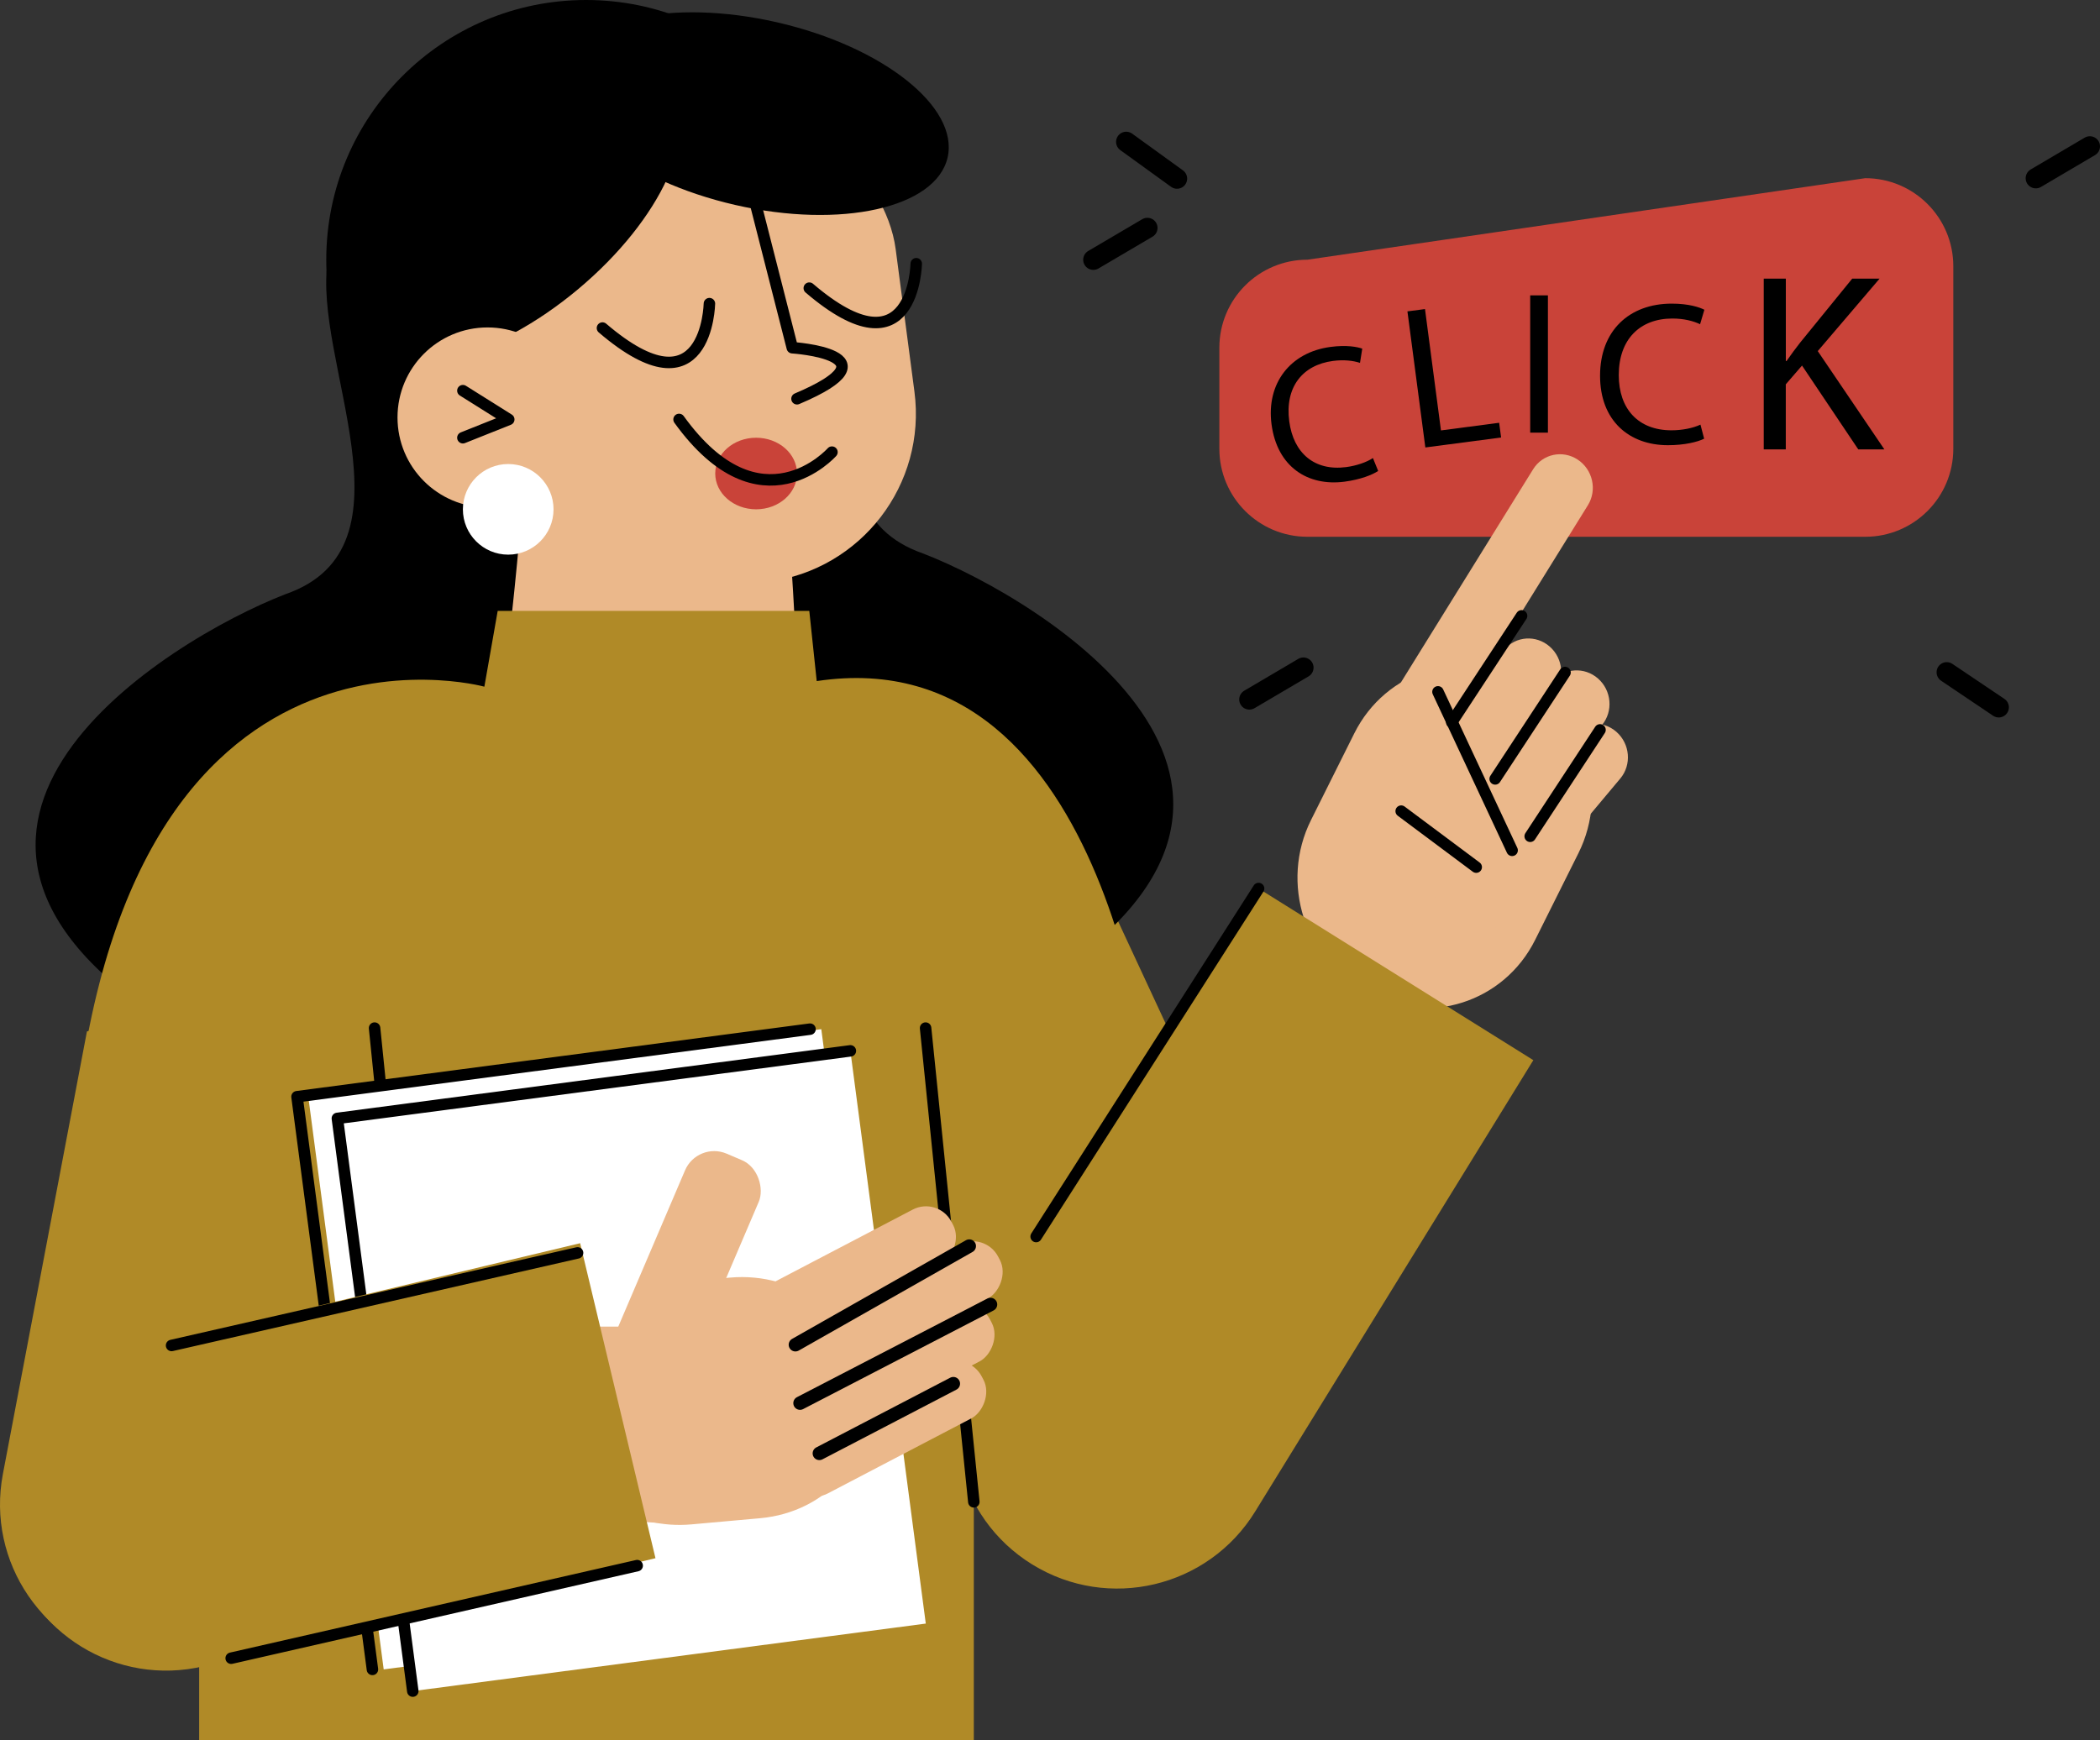<?xml version="1.0" encoding="UTF-8"?> <svg xmlns="http://www.w3.org/2000/svg" id="Layer_2" viewBox="0 0 548.58 454.76"><rect x="0" y="0" width="548.58" height="454.76" fill="#333333" stroke="none"/><defs><style>.cls-1{stroke-width:3.51px;}.cls-1,.cls-2,.cls-3{fill:none;stroke:#000;stroke-linecap:round;stroke-linejoin:round;}.cls-2{stroke-width:5.3px;}.cls-4{fill:#b08a27;}.cls-3{stroke-width:3px;}.cls-5{fill:#fff;}.cls-6{fill:#c94339;}.cls-7{fill:#ebb88b;}</style></defs><g id="illustrations"><path class="cls-6" d="M487.25,140.26h-145.71c-12.71,0-23.01-10.3-23.01-23.01v-26.38c0-12.71,10.3-23.01,23.01-23.01l145.71-21.3c12.71,0,23.01,10.3,23.01,23.01v47.68c0,12.71-10.3,23.01-23.01,23.01Z"></path><path class="cls-7" d="M356.95,259.58h0c-16.17-8.65-22.65-28.92-14.48-45.29l11.32-22.68c8.17-16.37,27.9-22.63,44.07-13.98h0c16.17,8.65,22.65,28.92,14.48,45.29l-11.32,22.68c-8.17,16.37-27.9,22.63-44.07,13.98Z"></path><path class="cls-7" d="M363.32,198.81h0c-3.95-2.6-5.15-7.94-2.67-11.93l39.85-64.27c2.47-3.99,7.68-5.12,11.63-2.52h0c3.95,2.6,5.15,7.94,2.67,11.93l-39.85,64.27c-2.47,3.99-7.68,5.12-11.63,2.52Z"></path><path class="cls-7" d="M345.6,239.71h0c-3.56-3.13-4.02-8.58-1.02-12.17l48.37-57.76c3-3.59,8.33-3.95,11.89-.82h0c3.56,3.13,4.02,8.58,1.02,12.17l-48.37,57.76c-3,3.59-8.33,3.95-11.89.82Z"></path><path class="cls-7" d="M358.21,248.05h0c-3.56-3.13-4.02-8.58-1.02-12.17l48.37-57.76c3-3.59,8.33-3.95,11.89-.82h0c3.56,3.13,4.02,8.58,1.02,12.17l-48.37,57.76c-3,3.59-8.33,3.95-11.89.82Z"></path><path class="cls-7" d="M363.02,261.99h0c-3.56-3.13-4.02-8.58-1.02-12.17l48.37-57.76c3-3.59,8.33-3.95,11.89-.82h0c3.56,3.13,4.02,8.58,1.02,12.17l-48.37,57.76c-3,3.59-8.33,3.95-11.89.82Z"></path><path class="cls-4" d="M255.83,350.57l72.95-118.4,71.77,44.85-72.67,117.95c-12.26,19.9-38.33,26.09-58.22,13.83-19.9-12.26-26.09-38.33-13.83-58.22Z"></path><rect class="cls-4" x="52.03" y="266.89" width="202.36" height="187.87" transform="translate(306.42 721.65) rotate(-180)"></rect><path class="cls-4" d="M254.39,360.44l-66.69-143.48,93.81,1.04,49.63,106.77c9.85,21.19.66,46.36-20.54,56.21h0c-21.19,9.85-46.36.66-56.21-20.54Z"></path><path d="M85.68,67.87c-4.38,26,24.49,75.09-11.14,87.4-31.33,12.17-109.91,60.84-31.46,111.62.69-1.38,126.02-36.93,126.02-36.93-19.45-69.82,11.17-145.14-83.43-162.09Z"></path><path d="M230.11,57.27c4.38,26-24.49,75.09,11.14,87.4,31.33,12.17,109.91,60.84,31.46,111.62-.69-1.38-126.02-36.93-126.02-36.93,19.45-69.82-11.17-145.14,83.43-162.09Z"></path><circle cx="153.1" cy="67.87" r="67.87"></circle><rect class="cls-7" x="128.92" y="27.73" width="107.98" height="126.08" rx="44.27" ry="44.27" transform="translate(376.09 156.88) rotate(172.5)"></rect><path class="cls-7" d="M138.57,104.2s-3.21,50.25-8.55,85.53c0,3.21,53.45,135.77,78.04-11.76,1.07,0-4.28-73.77-4.28-73.77h-65.21Z"></path><path class="cls-3" d="M185.32,79.34s-.56,29.82-27.94,6.38"></path><path class="cls-3" d="M239.35,68.91s-.56,29.82-27.94,6.38"></path><path class="cls-3" d="M193.55,38.25l13.42,52.61s28.38,1.84,1.23,13.34"></path><ellipse class="cls-6" cx="197.52" cy="123.73" rx="10.68" ry="9.35"></ellipse><path class="cls-3" d="M217.33,118.14s-18.6,21.04-39.94-8.54"></path><ellipse cx="197.52" cy="29.69" rx="24.48" ry="51.31" transform="translate(124.49 215.6) rotate(-77.1)"></ellipse><ellipse cx="135.31" cy="56.79" rx="51.31" ry="24.48" transform="translate(-4.89 100.11) rotate(-39.94)"></ellipse><path class="cls-4" d="M211.41,159.63h-81.4s-3.48,19.8-3.48,19.8c0,0-98.14-27.05-108.07,127.37-2.21,2.21,282.37-18.75,282.37-18.75,0,0-9.44-121.84-87.48-110.08l-1.94-18.34Z"></path><circle class="cls-7" cx="127.36" cy="109.08" r="23.52"></circle><circle class="cls-5" cx="132.76" cy="133.09" r="11.84"></circle><polyline class="cls-3" points="120.92 102.08 132.9 109.6 120.92 114.38"></polyline><path class="cls-4" d="M83.89,400.98l29.52-155.44-90.7,23.98L.75,385.19c-4.36,22.96,10.72,45.11,33.68,49.47h0c22.96,4.36,45.11-10.72,49.47-33.68Z"></path><line class="cls-3" x1="375.64" y1="180.78" x2="395.01" y2="222.19"></line><line class="cls-3" x1="366.03" y1="211.95" x2="385.63" y2="226.58"></line><line class="cls-3" x1="408.83" y1="175.73" x2="390.58" y2="203.53"></line><line class="cls-3" x1="397.48" y1="160.92" x2="379.24" y2="188.72"></line><line class="cls-3" x1="417.97" y1="190.72" x2="399.73" y2="218.52"></line><line class="cls-3" x1="241.79" y1="268.64" x2="254.39" y2="392.43"></line><line class="cls-3" x1="97.85" y1="268.64" x2="110.45" y2="392.43"></line><line class="cls-3" x1="328.78" y1="232.17" x2="270.67" y2="323.11"></line><rect class="cls-5" x="97.4" y="282.77" width="135.17" height="150.94" transform="translate(-45.35 24.6) rotate(-7.5)"></rect><rect class="cls-5" x="89.8" y="277.1" width="135.17" height="150.94" transform="translate(-44.67 23.56) rotate(-7.5)"></rect><polyline class="cls-3" points="222.14 274.59 88.13 292.24 107.83 441.89"></polyline><polyline class="cls-3" points="211.6 268.92 77.59 286.57 97.29 436.22"></polyline><path class="cls-7" d="M226.52,364.9l-.62-4.92c-2.01-16.01-17.78-27.71-35.22-26.14l-17.93,1.61c-4.05.36-17.07,23.46-20.47,25.05l7.59,33.09c5.95,3.59,13.21,5.42,20.78,4.73l17.93-1.61c17.44-1.57,29.95-15.82,27.94-31.82Z"></path><rect class="cls-7" x="169.32" y="299.85" width="20.94" height="61.24" rx="8.28" ry="8.28" transform="translate(144.28 -44.06) rotate(23.13)"></rect><rect class="cls-7" x="215.39" y="304.29" width="15.94" height="57.26" rx="7.48" ry="7.48" transform="translate(414.88 -19.29) rotate(62.39)"></rect><rect class="cls-7" x="225.47" y="329.82" width="15.94" height="57.26" rx="7.48" ry="7.48" transform="translate(442.91 -14.51) rotate(62.39)"></rect><rect class="cls-7" x="223.3" y="344.72" width="15.94" height="57.26" rx="7.48" ry="7.48" transform="translate(454.96 -4.6) rotate(62.39)"></rect><rect class="cls-7" x="227.6" y="313.41" width="15.94" height="57.26" rx="7.48" ry="7.48" transform="translate(429.51 -25.21) rotate(62.39)"></rect><line class="cls-1" x1="207.78" y1="351.38" x2="253.2" y2="325.6"></line><line class="cls-1" x1="208.99" y1="366.64" x2="258.75" y2="340.86"></line><line class="cls-1" x1="214.04" y1="379.77" x2="249.04" y2="361.55"></line><path class="cls-7" d="M138.52,346.65l37.97-.02c13.49,0,24.4,10.97,24.31,24.46l-.02,2.96c-.1,13.93-11.86,24.92-25.77,24.07-11.4-.69-25.33-1.66-39-2.92-26.08-2.42-30.45-39.04-5.56-47.18.32-.11.65-.21.98-.31,2.3-.7,4.69-1.05,7.09-1.06Z"></path><path class="cls-4" d="M151.55,324.85l-117.99,28.21c-22.73,5.43-36.75,28.27-31.32,50.99h0c5.43,22.73,28.27,36.75,51,31.32l117.99-28.21-19.68-82.31Z"></path><line class="cls-3" x1="166.45" y1="409.1" x2="60.39" y2="433.29"></line><line class="cls-3" x1="150.88" y1="327.38" x2="44.82" y2="351.57"></line><line class="cls-2" x1="531.81" y1="46.57" x2="545.93" y2="38.25"></line><line class="cls-2" x1="326.37" y1="182.77" x2="340.49" y2="174.45"></line><line class="cls-2" x1="285.61" y1="67.87" x2="299.73" y2="59.56"></line><line class="cls-2" x1="294.2" y1="37.07" x2="307.47" y2="46.67"></line><line class="cls-2" x1="508.54" y1="175.67" x2="522.13" y2="184.82"></line><path d="M360.01,123.06c-1.51,1.02-4.63,2.25-8.77,2.8-9.59,1.26-17.61-3.85-19.08-15-1.4-10.65,4.87-18.82,15.42-20.21,4.24-.56,7.04,0,8.28.45l-.59,3.72c-1.77-.59-4.22-.88-7.05-.51-7.98,1.05-12.61,6.85-11.43,15.78,1.1,8.33,6.6,13.05,14.88,11.96,2.67-.35,5.33-1.27,6.98-2.36l1.37,3.37Z"></path><path d="M367.66,81.36l4.59-.6,4.17,31.71,15.2-2,.51,3.85-19.79,2.6-4.68-35.57Z"></path><path d="M404.36,77.18v35.87h-4.63v-35.87h4.63Z"></path><path d="M445.17,114.63c-1.7.85-5.11,1.7-9.47,1.7-10.11,0-17.72-6.39-17.72-18.15s7.61-18.84,18.73-18.84c4.47,0,7.29.96,8.52,1.6l-1.12,3.78c-1.76-.85-4.26-1.49-7.24-1.49-8.41,0-14,5.37-14,14.79,0,8.78,5.05,14.42,13.78,14.42,2.82,0,5.69-.59,7.56-1.49l.96,3.67Z"></path><path d="M460.75,72.81h5.76v21.51h.2c1.19-1.72,2.38-3.31,3.51-4.76l13.63-16.75h7.15l-16.15,18.93,17.4,25.68h-6.82l-14.69-21.9-4.24,4.9v17.01h-5.76v-44.6Z"></path></g></svg> 